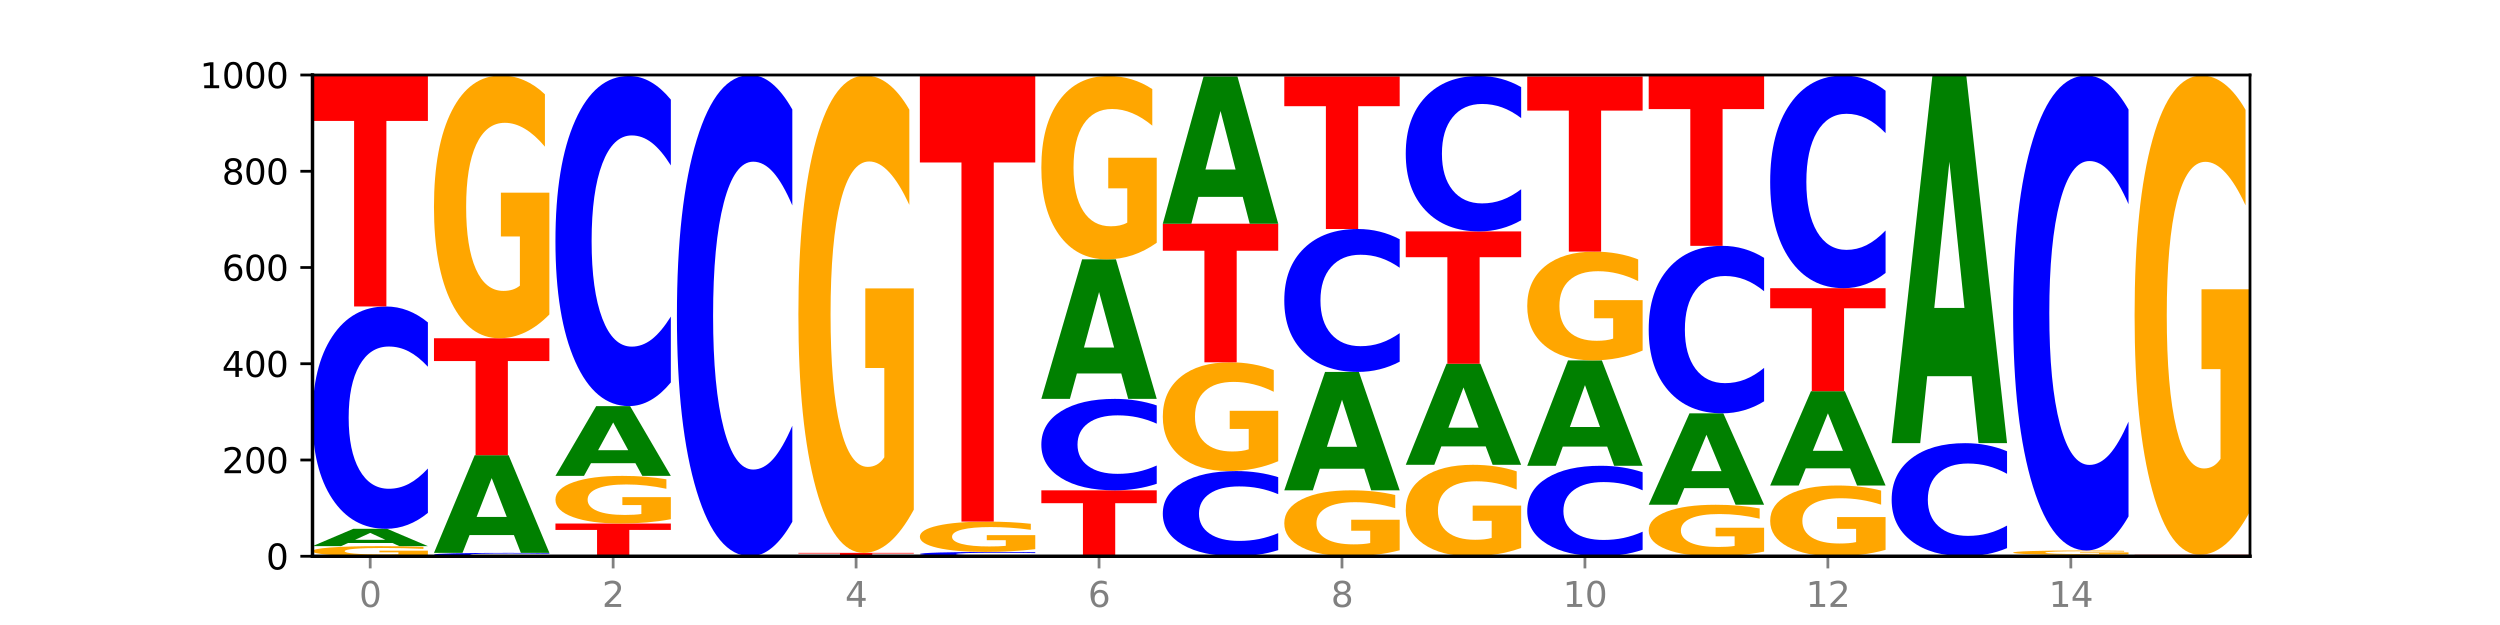 <?xml version="1.0" encoding="utf-8" standalone="no"?>
<!DOCTYPE svg PUBLIC "-//W3C//DTD SVG 1.1//EN"
  "http://www.w3.org/Graphics/SVG/1.1/DTD/svg11.dtd">
<svg xmlns:xlink="http://www.w3.org/1999/xlink" width="720pt" height="180pt" viewBox="0 0 720 180" xmlns="http://www.w3.org/2000/svg" version="1.1">
 <defs>
  <style type="text/css">*{stroke-linejoin: round; stroke-linecap: butt}</style>
 </defs>
 <g id="figure_1">
  <g id="patch_1">
   <path d="M 0 180 
L 720 180 
L 720 0 
L 0 0 
z
" style="fill: #ffffff"/>
  </g>
  <g id="axes_1">
   <g id="patch_2">
    <path d="M 90 160.2 
L 648 160.2 
L 648 21.6 
L 90 21.6 
z
" style="fill: #ffffff"/>
   </g>
   <g id="line2d_1">
    <path d="M 90 160.2 
L 648 160.2 
" clip-path="url(#p95e825ed38)" style="fill: none; stroke: #000000; stroke-width: 0.5; stroke-linecap: square"/>
   </g>
   <g id="patch_3">
    <path d="M 123.235 159.937 
Q 119.883 160.068 116.278 160.134 
Q 112.673 160.2 108.83 160.2 
Q 100.145 160.2 95.072 159.808 
Q 90 159.416 90 158.746 
Q 90 158.067 95.162 157.678 
Q 100.331 157.289 109.321 157.289 
Q 112.785 157.289 115.958 157.342 
Q 119.138 157.395 121.954 157.498 
L 121.954 158.078 
Q 119.049 157.945 116.174 157.88 
Q 113.299 157.814 110.409 157.814 
Q 105.061 157.814 102.163 158.055 
Q 99.266 158.296 99.266 158.746 
Q 99.266 159.191 102.059 159.433 
Q 104.852 159.676 109.992 159.676 
Q 111.392 159.676 112.591 159.662 
Q 113.79 159.647 114.744 159.617 
L 114.744 159.073 
L 109.269 159.073 
L 109.269 158.587 
L 123.235 158.587 
L 123.235 159.937 
z
" clip-path="url(#p95e825ed38)" style="fill: #ffa600"/>
   </g>
   <g id="patch_4">
    <path d="M 113.022 156.38 
L 100.24 156.38 
L 98.222 157.289 
L 90 157.289 
L 101.742 152.3 
L 111.493 152.3 
L 123.235 157.289 
L 115.02 157.289 
L 113.022 156.38 
z
M 102.279 155.454 
L 110.963 155.454 
L 106.628 153.47 
L 102.279 155.454 
z
" clip-path="url(#p95e825ed38)" style="fill: #008000"/>
   </g>
   <g id="patch_5">
    <path d="M 123.235 147.71 
Q 120.455 149.985 117.449 151.136 
Q 114.443 152.3 111.169 152.3 
Q 101.405 152.3 95.702 143.676 
Q 90 135.051 90 120.303 
Q 90 105.502 95.702 96.891 
Q 101.405 88.267 111.169 88.267 
Q 114.443 88.267 117.449 89.431 
Q 120.455 90.581 123.235 92.856 
L 123.235 105.621 
Q 120.43 102.605 117.708 101.203 
Q 114.987 99.801 111.981 99.801 
Q 106.588 99.801 103.498 105.264 
Q 100.417 110.713 100.417 120.303 
Q 100.417 129.853 103.498 135.316 
Q 106.588 140.766 111.981 140.766 
Q 114.987 140.766 117.708 139.364 
Q 120.43 137.948 123.235 134.932 
L 123.235 147.71 
z
" clip-path="url(#p95e825ed38)" style="fill: #0000ff"/>
   </g>
   <g id="patch_6">
    <path d="M 90 21.877 
L 123.235 21.877 
L 123.235 34.825 
L 111.278 34.825 
L 111.278 88.267 
L 101.98 88.267 
L 101.98 34.825 
L 90 34.825 
L 90 21.877 
z
" clip-path="url(#p95e825ed38)" style="fill: #ff0000"/>
   </g>
   <g id="patch_7">
    <path d="M 158.219 160.13 
Q 155.439 160.165 152.433 160.182 
Q 149.427 160.2 146.153 160.2 
Q 136.389 160.2 130.687 160.069 
Q 124.984 159.939 124.984 159.715 
Q 124.984 159.491 130.687 159.36 
Q 136.389 159.23 146.153 159.23 
Q 149.427 159.23 152.433 159.247 
Q 155.439 159.265 158.219 159.299 
L 158.219 159.493 
Q 155.414 159.447 152.693 159.426 
Q 149.971 159.405 146.965 159.405 
Q 141.573 159.405 138.483 159.487 
Q 135.401 159.57 135.401 159.715 
Q 135.401 159.86 138.483 159.943 
Q 141.573 160.025 146.965 160.025 
Q 149.971 160.025 152.693 160.004 
Q 155.414 159.983 158.219 159.937 
L 158.219 160.13 
z
" clip-path="url(#p95e825ed38)" style="fill: #0000ff"/>
   </g>
   <g id="patch_8">
    <path d="M 148.006 154.104 
L 135.225 154.104 
L 133.206 159.23 
L 124.984 159.23 
L 136.726 131.094 
L 146.477 131.094 
L 158.219 159.23 
L 150.004 159.23 
L 148.006 154.104 
z
M 137.263 148.882 
L 145.947 148.882 
L 141.612 137.691 
L 137.263 148.882 
z
" clip-path="url(#p95e825ed38)" style="fill: #008000"/>
   </g>
   <g id="patch_9">
    <path d="M 124.984 97.414 
L 158.219 97.414 
L 158.219 103.983 
L 146.263 103.983 
L 146.263 131.094 
L 136.964 131.094 
L 136.964 103.983 
L 124.984 103.983 
L 124.984 97.414 
z
" clip-path="url(#p95e825ed38)" style="fill: #ff0000"/>
   </g>
   <g id="patch_10">
    <path d="M 158.219 90.567 
Q 154.868 93.991 151.263 95.71 
Q 147.657 97.414 143.814 97.414 
Q 135.129 97.414 130.057 87.222 
Q 124.984 77.03 124.984 59.6 
Q 124.984 41.967 130.146 31.853 
Q 135.315 21.739 144.306 21.739 
Q 147.769 21.739 150.942 23.114 
Q 154.123 24.474 156.938 27.163 
L 156.938 42.248 
Q 154.033 38.793 151.158 37.089 
Q 148.283 35.37 145.393 35.37 
Q 140.045 35.37 137.148 41.654 
Q 134.25 47.923 134.25 59.6 
Q 134.25 71.168 137.043 77.483 
Q 139.837 83.783 144.976 83.783 
Q 146.376 83.783 147.576 83.423 
Q 148.775 83.048 149.728 82.267 
L 149.728 68.104 
L 144.254 68.104 
L 144.254 55.489 
L 158.219 55.489 
L 158.219 90.567 
z
" clip-path="url(#p95e825ed38)" style="fill: #ffa600"/>
   </g>
   <g id="patch_11">
    <path d="M 159.969 150.775 
L 193.204 150.775 
L 193.204 152.613 
L 181.247 152.613 
L 181.247 160.2 
L 171.949 160.2 
L 171.949 152.613 
L 159.969 152.613 
L 159.969 150.775 
z
" clip-path="url(#p95e825ed38)" style="fill: #ff0000"/>
   </g>
   <g id="patch_12">
    <path d="M 193.204 149.534 
Q 189.852 150.154 186.247 150.466 
Q 182.642 150.775 178.798 150.775 
Q 170.113 150.775 165.041 148.927 
Q 159.969 147.079 159.969 143.919 
Q 159.969 140.722 165.13 138.888 
Q 170.3 137.054 179.29 137.054 
Q 182.754 137.054 185.927 137.303 
Q 189.107 137.55 191.923 138.037 
L 191.923 140.773 
Q 189.018 140.146 186.143 139.837 
Q 183.267 139.525 180.377 139.525 
Q 175.029 139.525 172.132 140.665 
Q 169.235 141.801 169.235 143.919 
Q 169.235 146.016 172.028 147.161 
Q 174.821 148.304 179.96 148.304 
Q 181.361 148.304 182.56 148.238 
Q 183.759 148.17 184.712 148.029 
L 184.712 145.461 
L 179.238 145.461 
L 179.238 143.173 
L 193.204 143.173 
L 193.204 149.534 
z
" clip-path="url(#p95e825ed38)" style="fill: #ffa600"/>
   </g>
   <g id="patch_13">
    <path d="M 182.991 133.393 
L 170.209 133.393 
L 168.191 137.054 
L 159.969 137.054 
L 171.711 116.957 
L 181.462 116.957 
L 193.204 137.054 
L 184.988 137.054 
L 182.991 133.393 
z
M 172.248 129.663 
L 180.932 129.663 
L 176.596 121.669 
L 172.248 129.663 
z
" clip-path="url(#p95e825ed38)" style="fill: #008000"/>
   </g>
   <g id="patch_14">
    <path d="M 193.204 110.142 
Q 190.424 113.52 187.418 115.228 
Q 184.411 116.957 181.137 116.957 
Q 171.374 116.957 165.671 104.151 
Q 159.969 91.346 159.969 69.446 
Q 159.969 47.469 165.671 34.683 
Q 171.374 21.877 181.137 21.877 
Q 184.411 21.877 187.418 23.606 
Q 190.424 25.314 193.204 28.692 
L 193.204 47.646 
Q 190.399 43.167 187.677 41.086 
Q 184.956 39.004 181.95 39.004 
Q 176.557 39.004 173.467 47.115 
Q 170.386 55.207 170.386 69.446 
Q 170.386 83.627 173.467 91.738 
Q 176.557 99.83 181.95 99.83 
Q 184.956 99.83 187.677 97.748 
Q 190.399 95.647 193.204 91.169 
L 193.204 110.142 
z
" clip-path="url(#p95e825ed38)" style="fill: #0000ff"/>
   </g>
   <g id="patch_15">
    <path d="M 228.188 150.265 
Q 225.408 155.19 222.402 157.681 
Q 219.396 160.2 216.122 160.2 
Q 206.358 160.2 200.655 141.533 
Q 194.953 122.866 194.953 90.943 
Q 194.953 58.905 200.655 40.267 
Q 206.358 21.6 216.122 21.6 
Q 219.396 21.6 222.402 24.119 
Q 225.408 26.61 228.188 31.535 
L 228.188 59.163 
Q 225.383 52.635 222.661 49.601 
Q 219.94 46.566 216.934 46.566 
Q 211.541 46.566 208.451 58.39 
Q 205.37 70.186 205.37 90.943 
Q 205.37 111.614 208.451 123.439 
Q 211.541 135.234 216.934 135.234 
Q 219.94 135.234 222.661 132.199 
Q 225.383 129.136 228.188 122.608 
L 228.188 150.265 
z
" clip-path="url(#p95e825ed38)" style="fill: #0000ff"/>
   </g>
   <g id="patch_16">
    <path d="M 229.937 159.23 
L 263.172 159.23 
L 263.172 159.419 
L 251.216 159.419 
L 251.216 160.2 
L 241.917 160.2 
L 241.917 159.419 
L 229.937 159.419 
L 229.937 159.23 
z
" clip-path="url(#p95e825ed38)" style="fill: #ff0000"/>
   </g>
   <g id="patch_17">
    <path d="M 263.172 146.79 
Q 259.821 153.01 256.216 156.134 
Q 252.61 159.23 248.767 159.23 
Q 240.082 159.23 235.01 140.712 
Q 229.937 122.194 229.937 90.527 
Q 229.937 58.49 235.099 40.114 
Q 240.268 21.739 249.259 21.739 
Q 252.722 21.739 255.895 24.238 
Q 259.076 26.709 261.891 31.594 
L 261.891 59.001 
Q 258.986 52.725 256.111 49.629 
Q 253.236 46.505 250.346 46.505 
Q 244.998 46.505 242.101 57.922 
Q 239.203 69.311 239.203 90.527 
Q 239.203 111.544 241.996 123.018 
Q 244.79 134.464 249.929 134.464 
Q 251.329 134.464 252.529 133.811 
Q 253.728 133.129 254.681 131.709 
L 254.681 105.977 
L 249.207 105.977 
L 249.207 83.057 
L 263.172 83.057 
L 263.172 146.79 
z
" clip-path="url(#p95e825ed38)" style="fill: #ffa600"/>
   </g>
   <g id="patch_18">
    <path d="M 298.157 160.111 
Q 295.377 160.155 292.371 160.177 
Q 289.364 160.2 286.09 160.2 
Q 276.327 160.2 270.624 160.032 
Q 264.922 159.864 264.922 159.577 
Q 264.922 159.288 270.624 159.121 
Q 276.327 158.953 286.09 158.953 
Q 289.364 158.953 292.371 158.975 
Q 295.377 158.998 298.157 159.042 
L 298.157 159.291 
Q 295.352 159.232 292.63 159.205 
Q 289.909 159.177 286.903 159.177 
Q 281.51 159.177 278.42 159.284 
Q 275.338 159.39 275.338 159.577 
Q 275.338 159.763 278.42 159.869 
Q 281.51 159.975 286.903 159.975 
Q 289.909 159.975 292.63 159.948 
Q 295.352 159.92 298.157 159.862 
L 298.157 160.111 
z
" clip-path="url(#p95e825ed38)" style="fill: #0000ff"/>
   </g>
   <g id="patch_19">
    <path d="M 298.157 158.163 
Q 294.805 158.558 291.2 158.756 
Q 287.595 158.953 283.751 158.953 
Q 275.066 158.953 269.994 157.777 
Q 264.922 156.601 264.922 154.589 
Q 264.922 152.555 270.083 151.388 
Q 275.253 150.221 284.243 150.221 
Q 287.707 150.221 290.88 150.38 
Q 294.06 150.536 296.876 150.847 
L 296.876 152.587 
Q 293.971 152.189 291.096 151.992 
Q 288.22 151.794 285.33 151.794 
Q 279.982 151.794 277.085 152.519 
Q 274.188 153.242 274.188 154.589 
Q 274.188 155.924 276.981 156.653 
Q 279.774 157.38 284.913 157.38 
Q 286.314 157.38 287.513 157.338 
Q 288.712 157.295 289.665 157.205 
L 289.665 155.571 
L 284.191 155.571 
L 284.191 154.115 
L 298.157 154.115 
L 298.157 158.163 
z
" clip-path="url(#p95e825ed38)" style="fill: #ffa600"/>
   </g>
   <g id="patch_20">
    <path d="M 264.922 21.739 
L 298.157 21.739 
L 298.157 46.796 
L 286.2 46.796 
L 286.2 150.221 
L 276.902 150.221 
L 276.902 46.796 
L 264.922 46.796 
L 264.922 21.739 
z
" clip-path="url(#p95e825ed38)" style="fill: #ff0000"/>
   </g>
   <g id="patch_21">
    <path d="M 299.906 141.212 
L 333.141 141.212 
L 333.141 144.915 
L 321.184 144.915 
L 321.184 160.2 
L 311.886 160.2 
L 311.886 144.915 
L 299.906 144.915 
L 299.906 141.212 
z
" clip-path="url(#p95e825ed38)" style="fill: #ff0000"/>
   </g>
   <g id="patch_22">
    <path d="M 333.141 139.324 
Q 330.361 140.26 327.355 140.733 
Q 324.349 141.212 321.075 141.212 
Q 311.311 141.212 305.608 137.665 
Q 299.906 134.118 299.906 128.053 
Q 299.906 121.966 305.608 118.425 
Q 311.311 114.878 321.075 114.878 
Q 324.349 114.878 327.355 115.357 
Q 330.361 115.83 333.141 116.765 
L 333.141 122.015 
Q 330.336 120.775 327.614 120.198 
Q 324.893 119.621 321.887 119.621 
Q 316.494 119.621 313.404 121.868 
Q 310.323 124.109 310.323 128.053 
Q 310.323 131.98 313.404 134.227 
Q 316.494 136.468 321.887 136.468 
Q 324.893 136.468 327.614 135.892 
Q 330.336 135.31 333.141 134.069 
L 333.141 139.324 
z
" clip-path="url(#p95e825ed38)" style="fill: #0000ff"/>
   </g>
   <g id="patch_23">
    <path d="M 322.928 107.556 
L 310.146 107.556 
L 308.128 114.878 
L 299.906 114.878 
L 311.648 74.684 
L 321.399 74.684 
L 333.141 114.878 
L 324.926 114.878 
L 322.928 107.556 
z
M 312.185 100.096 
L 320.869 100.096 
L 316.534 84.108 
L 312.185 100.096 
z
" clip-path="url(#p95e825ed38)" style="fill: #008000"/>
   </g>
   <g id="patch_24">
    <path d="M 333.141 69.906 
Q 329.789 72.295 326.184 73.495 
Q 322.579 74.684 318.736 74.684 
Q 310.051 74.684 304.978 67.572 
Q 299.906 60.46 299.906 48.297 
Q 299.906 35.992 305.068 28.935 
Q 310.237 21.877 319.227 21.877 
Q 322.691 21.877 325.864 22.837 
Q 329.044 23.786 331.86 25.662 
L 331.86 36.189 
Q 328.955 33.778 326.08 32.589 
Q 323.205 31.389 320.315 31.389 
Q 314.967 31.389 312.069 35.774 
Q 309.172 40.148 309.172 48.297 
Q 309.172 56.369 311.965 60.776 
Q 314.758 65.172 319.898 65.172 
Q 321.298 65.172 322.497 64.921 
Q 323.696 64.659 324.65 64.114 
L 324.65 54.231 
L 319.175 54.231 
L 319.175 45.428 
L 333.141 45.428 
L 333.141 69.906 
z
" clip-path="url(#p95e825ed38)" style="fill: #ffa600"/>
   </g>
   <g id="patch_25">
    <path d="M 368.125 158.442 
Q 365.345 159.313 362.339 159.754 
Q 359.333 160.2 356.059 160.2 
Q 346.295 160.2 340.593 156.896 
Q 334.89 153.592 334.89 147.942 
Q 334.89 142.271 340.593 138.972 
Q 346.295 135.668 356.059 135.668 
Q 359.333 135.668 362.339 136.114 
Q 365.345 136.555 368.125 137.426 
L 368.125 142.316 
Q 365.32 141.161 362.599 140.624 
Q 359.877 140.087 356.871 140.087 
Q 351.479 140.087 348.389 142.18 
Q 345.307 144.267 345.307 147.942 
Q 345.307 151.6 348.389 153.693 
Q 351.479 155.781 356.871 155.781 
Q 359.877 155.781 362.599 155.244 
Q 365.32 154.702 368.125 153.546 
L 368.125 158.442 
z
" clip-path="url(#p95e825ed38)" style="fill: #0000ff"/>
   </g>
   <g id="patch_26">
    <path d="M 368.125 132.834 
Q 364.774 134.251 361.169 134.963 
Q 357.563 135.668 353.72 135.668 
Q 345.035 135.668 339.963 131.449 
Q 334.89 127.23 334.89 120.016 
Q 334.89 112.717 340.052 108.531 
Q 345.221 104.344 354.212 104.344 
Q 357.675 104.344 360.848 104.914 
Q 364.029 105.477 366.844 106.589 
L 366.844 112.833 
Q 363.939 111.403 361.064 110.698 
Q 358.189 109.986 355.299 109.986 
Q 349.951 109.986 347.054 112.588 
Q 344.156 115.182 344.156 120.016 
Q 344.156 124.804 346.949 127.418 
Q 349.743 130.026 354.882 130.026 
Q 356.282 130.026 357.482 129.877 
Q 358.681 129.721 359.634 129.398 
L 359.634 123.536 
L 354.159 123.536 
L 354.159 118.314 
L 368.125 118.314 
L 368.125 132.834 
z
" clip-path="url(#p95e825ed38)" style="fill: #ffa600"/>
   </g>
   <g id="patch_27">
    <path d="M 334.89 64.427 
L 368.125 64.427 
L 368.125 72.212 
L 356.168 72.212 
L 356.168 104.344 
L 346.87 104.344 
L 346.87 72.212 
L 334.89 72.212 
L 334.89 64.427 
z
" clip-path="url(#p95e825ed38)" style="fill: #ff0000"/>
   </g>
   <g id="patch_28">
    <path d="M 357.912 56.701 
L 345.131 56.701 
L 343.112 64.427 
L 334.89 64.427 
L 346.632 22.016 
L 356.383 22.016 
L 368.125 64.427 
L 359.91 64.427 
L 357.912 56.701 
z
M 347.169 48.83 
L 355.853 48.83 
L 351.518 31.96 
L 347.169 48.83 
z
" clip-path="url(#p95e825ed38)" style="fill: #008000"/>
   </g>
   <g id="patch_29">
    <path d="M 403.11 158.482 
Q 399.758 159.341 396.153 159.772 
Q 392.548 160.2 388.704 160.2 
Q 380.019 160.2 374.947 157.643 
Q 369.875 155.085 369.875 150.712 
Q 369.875 146.287 375.036 143.75 
Q 380.206 141.212 389.196 141.212 
Q 392.66 141.212 395.833 141.557 
Q 399.013 141.898 401.829 142.573 
L 401.829 146.358 
Q 398.924 145.491 396.049 145.064 
Q 393.173 144.632 390.283 144.632 
Q 384.935 144.632 382.038 146.209 
Q 379.141 147.782 379.141 150.712 
Q 379.141 153.614 381.934 155.199 
Q 384.727 156.78 389.866 156.78 
Q 391.267 156.78 392.466 156.689 
Q 393.665 156.595 394.618 156.399 
L 394.618 152.846 
L 389.144 152.846 
L 389.144 149.68 
L 403.11 149.68 
L 403.11 158.482 
z
" clip-path="url(#p95e825ed38)" style="fill: #ffa600"/>
   </g>
   <g id="patch_30">
    <path d="M 392.897 135.001 
L 380.115 135.001 
L 378.097 141.212 
L 369.875 141.212 
L 381.617 107.116 
L 391.368 107.116 
L 403.11 141.212 
L 394.894 141.212 
L 392.897 135.001 
z
M 382.153 128.673 
L 390.838 128.673 
L 386.502 115.11 
L 382.153 128.673 
z
" clip-path="url(#p95e825ed38)" style="fill: #008000"/>
   </g>
   <g id="patch_31">
    <path d="M 403.11 104.166 
Q 400.33 105.628 397.324 106.368 
Q 394.317 107.116 391.043 107.116 
Q 381.28 107.116 375.577 101.572 
Q 369.875 96.028 369.875 86.547 
Q 369.875 77.032 375.577 71.496 
Q 381.28 65.952 391.043 65.952 
Q 394.317 65.952 397.324 66.7 
Q 400.33 67.44 403.11 68.903 
L 403.11 77.108 
Q 400.305 75.17 397.583 74.268 
Q 394.862 73.367 391.856 73.367 
Q 386.463 73.367 383.373 76.879 
Q 380.291 80.382 380.291 86.547 
Q 380.291 92.686 383.373 96.198 
Q 386.463 99.701 391.856 99.701 
Q 394.862 99.701 397.583 98.8 
Q 400.305 97.89 403.11 95.951 
L 403.11 104.166 
z
" clip-path="url(#p95e825ed38)" style="fill: #0000ff"/>
   </g>
   <g id="patch_32">
    <path d="M 369.875 22.016 
L 403.11 22.016 
L 403.11 30.585 
L 391.153 30.585 
L 391.153 65.952 
L 381.855 65.952 
L 381.855 30.585 
L 369.875 30.585 
L 369.875 22.016 
z
" clip-path="url(#p95e825ed38)" style="fill: #ff0000"/>
   </g>
   <g id="patch_33">
    <path d="M 438.094 157.817 
Q 434.742 159.009 431.137 159.607 
Q 427.532 160.2 423.689 160.2 
Q 415.004 160.2 409.931 156.653 
Q 404.859 153.107 404.859 147.041 
Q 404.859 140.905 410.021 137.386 
Q 415.19 133.866 424.18 133.866 
Q 427.644 133.866 430.817 134.345 
Q 433.997 134.818 436.813 135.754 
L 436.813 141.003 
Q 433.908 139.801 431.033 139.208 
Q 428.158 138.609 425.268 138.609 
Q 419.92 138.609 417.022 140.796 
Q 414.125 142.978 414.125 147.041 
Q 414.125 151.067 416.918 153.264 
Q 419.711 155.457 424.851 155.457 
Q 426.251 155.457 427.45 155.331 
Q 428.649 155.201 429.603 154.929 
L 429.603 150 
L 424.128 150 
L 424.128 145.61 
L 438.094 145.61 
L 438.094 157.817 
z
" clip-path="url(#p95e825ed38)" style="fill: #ffa600"/>
   </g>
   <g id="patch_34">
    <path d="M 427.881 128.564 
L 415.099 128.564 
L 413.081 133.866 
L 404.859 133.866 
L 416.601 104.76 
L 426.352 104.76 
L 438.094 133.866 
L 429.879 133.866 
L 427.881 128.564 
z
M 417.138 123.162 
L 425.822 123.162 
L 421.487 111.584 
L 417.138 123.162 
z
" clip-path="url(#p95e825ed38)" style="fill: #008000"/>
   </g>
   <g id="patch_35">
    <path d="M 404.859 66.645 
L 438.094 66.645 
L 438.094 74.078 
L 426.137 74.078 
L 426.137 104.76 
L 416.839 104.76 
L 416.839 74.078 
L 404.859 74.078 
L 404.859 66.645 
z
" clip-path="url(#p95e825ed38)" style="fill: #ff0000"/>
   </g>
   <g id="patch_36">
    <path d="M 438.094 63.436 
Q 435.314 65.027 432.308 65.831 
Q 429.302 66.645 426.028 66.645 
Q 416.264 66.645 410.561 60.616 
Q 404.859 54.586 404.859 44.275 
Q 404.859 33.927 410.561 27.907 
Q 416.264 21.877 426.028 21.877 
Q 429.302 21.877 432.308 22.691 
Q 435.314 23.496 438.094 25.086 
L 438.094 34.01 
Q 435.289 31.902 432.567 30.921 
Q 429.846 29.941 426.84 29.941 
Q 421.447 29.941 418.357 33.76 
Q 415.276 37.57 415.276 44.275 
Q 415.276 50.952 418.357 54.771 
Q 421.447 58.581 426.84 58.581 
Q 429.846 58.581 432.567 57.601 
Q 435.289 56.611 438.094 54.503 
L 438.094 63.436 
z
" clip-path="url(#p95e825ed38)" style="fill: #0000ff"/>
   </g>
   <g id="patch_37">
    <path d="M 473.078 158.332 
Q 470.298 159.258 467.292 159.726 
Q 464.286 160.2 461.012 160.2 
Q 451.248 160.2 445.546 156.691 
Q 439.843 153.181 439.843 147.18 
Q 439.843 141.157 445.546 137.653 
Q 451.248 134.143 461.012 134.143 
Q 464.286 134.143 467.292 134.617 
Q 470.298 135.085 473.078 136.011 
L 473.078 141.205 
Q 470.273 139.978 467.552 139.407 
Q 464.83 138.837 461.824 138.837 
Q 456.432 138.837 453.342 141.06 
Q 450.26 143.277 450.26 147.18 
Q 450.26 151.066 453.342 153.289 
Q 456.432 155.506 461.824 155.506 
Q 464.83 155.506 467.552 154.936 
Q 470.273 154.36 473.078 153.133 
L 473.078 158.332 
z
" clip-path="url(#p95e825ed38)" style="fill: #0000ff"/>
   </g>
   <g id="patch_38">
    <path d="M 462.865 128.614 
L 450.084 128.614 
L 448.065 134.143 
L 439.843 134.143 
L 451.585 103.79 
L 461.336 103.79 
L 473.078 134.143 
L 464.863 134.143 
L 462.865 128.614 
z
M 452.122 122.98 
L 460.806 122.98 
L 456.471 110.907 
L 452.122 122.98 
z
" clip-path="url(#p95e825ed38)" style="fill: #008000"/>
   </g>
   <g id="patch_39">
    <path d="M 473.078 100.956 
Q 469.727 102.373 466.121 103.085 
Q 462.516 103.79 458.673 103.79 
Q 449.988 103.79 444.916 99.571 
Q 439.843 95.352 439.843 88.138 
Q 439.843 80.839 445.005 76.653 
Q 450.174 72.466 459.165 72.466 
Q 462.628 72.466 465.801 73.036 
Q 468.982 73.599 471.797 74.711 
L 471.797 80.955 
Q 468.892 79.525 466.017 78.82 
Q 463.142 78.108 460.252 78.108 
Q 454.904 78.108 452.007 80.71 
Q 449.109 83.304 449.109 88.138 
Q 449.109 92.926 451.902 95.54 
Q 454.696 98.148 459.835 98.148 
Q 461.235 98.148 462.434 97.999 
Q 463.634 97.843 464.587 97.52 
L 464.587 91.658 
L 459.112 91.658 
L 459.112 86.436 
L 473.078 86.436 
L 473.078 100.956 
z
" clip-path="url(#p95e825ed38)" style="fill: #ffa600"/>
   </g>
   <g id="patch_40">
    <path d="M 439.843 22.016 
L 473.078 22.016 
L 473.078 31.855 
L 461.121 31.855 
L 461.121 72.466 
L 451.823 72.466 
L 451.823 31.855 
L 439.843 31.855 
L 439.843 22.016 
z
" clip-path="url(#p95e825ed38)" style="fill: #ff0000"/>
   </g>
   <g id="patch_41">
    <path d="M 508.063 158.858 
Q 504.711 159.529 501.106 159.866 
Q 497.501 160.2 493.657 160.2 
Q 484.972 160.2 479.9 158.203 
Q 474.828 156.205 474.828 152.789 
Q 474.828 149.334 479.989 147.352 
Q 485.159 145.37 494.149 145.37 
Q 497.612 145.37 500.786 145.639 
Q 503.966 145.906 506.782 146.433 
L 506.782 149.389 
Q 503.877 148.712 501.002 148.378 
Q 498.126 148.041 495.236 148.041 
Q 489.888 148.041 486.991 149.273 
Q 484.093 150.501 484.093 152.789 
Q 484.093 155.056 486.887 156.294 
Q 489.68 157.529 494.819 157.529 
Q 496.22 157.529 497.419 157.458 
Q 498.618 157.385 499.571 157.232 
L 499.571 154.456 
L 494.097 154.456 
L 494.097 151.984 
L 508.063 151.984 
L 508.063 158.858 
z
" clip-path="url(#p95e825ed38)" style="fill: #ffa600"/>
   </g>
   <g id="patch_42">
    <path d="M 497.85 140.573 
L 485.068 140.573 
L 483.05 145.37 
L 474.828 145.37 
L 486.57 119.036 
L 496.321 119.036 
L 508.063 145.37 
L 499.847 145.37 
L 497.85 140.573 
z
M 487.106 135.685 
L 495.791 135.685 
L 491.455 125.21 
L 487.106 135.685 
z
" clip-path="url(#p95e825ed38)" style="fill: #008000"/>
   </g>
   <g id="patch_43">
    <path d="M 508.063 115.579 
Q 505.283 117.292 502.276 118.159 
Q 499.27 119.036 495.996 119.036 
Q 486.233 119.036 480.53 112.54 
Q 474.828 106.044 474.828 94.934 
Q 474.828 83.785 480.53 77.299 
Q 486.233 70.803 495.996 70.803 
Q 499.27 70.803 502.276 71.68 
Q 505.283 72.547 508.063 74.26 
L 508.063 83.875 
Q 505.258 81.603 502.536 80.547 
Q 499.815 79.491 496.808 79.491 
Q 491.416 79.491 488.326 83.606 
Q 485.244 87.711 485.244 94.934 
Q 485.244 102.128 488.326 106.243 
Q 491.416 110.348 496.808 110.348 
Q 499.815 110.348 502.536 109.292 
Q 505.258 108.226 508.063 105.954 
L 508.063 115.579 
z
" clip-path="url(#p95e825ed38)" style="fill: #0000ff"/>
   </g>
   <g id="patch_44">
    <path d="M 474.828 21.877 
L 508.063 21.877 
L 508.063 31.419 
L 496.106 31.419 
L 496.106 70.803 
L 486.808 70.803 
L 486.808 31.419 
L 474.828 31.419 
L 474.828 21.877 
z
" clip-path="url(#p95e825ed38)" style="fill: #ff0000"/>
   </g>
   <g id="patch_45">
    <path d="M 543.047 158.357 
Q 539.695 159.278 536.09 159.741 
Q 532.485 160.2 528.642 160.2 
Q 519.957 160.2 514.884 157.456 
Q 509.812 154.712 509.812 150.019 
Q 509.812 145.272 514.974 142.549 
Q 520.143 139.826 529.133 139.826 
Q 532.597 139.826 535.77 140.196 
Q 538.95 140.562 541.766 141.286 
L 541.766 145.348 
Q 538.861 144.417 535.986 143.959 
Q 533.111 143.496 530.221 143.496 
Q 524.873 143.496 521.975 145.188 
Q 519.078 146.875 519.078 150.019 
Q 519.078 153.134 521.871 154.834 
Q 524.664 156.53 529.804 156.53 
Q 531.204 156.53 532.403 156.433 
Q 533.602 156.332 534.556 156.122 
L 534.556 152.309 
L 529.081 152.309 
L 529.081 148.912 
L 543.047 148.912 
L 543.047 158.357 
z
" clip-path="url(#p95e825ed38)" style="fill: #ffa600"/>
   </g>
   <g id="patch_46">
    <path d="M 532.834 134.877 
L 520.052 134.877 
L 518.034 139.826 
L 509.812 139.826 
L 521.554 112.66 
L 531.305 112.66 
L 543.047 139.826 
L 534.832 139.826 
L 532.834 134.877 
z
M 522.091 129.835 
L 530.775 129.835 
L 526.44 119.03 
L 522.091 129.835 
z
" clip-path="url(#p95e825ed38)" style="fill: #008000"/>
   </g>
   <g id="patch_47">
    <path d="M 509.812 83 
L 543.047 83 
L 543.047 88.784 
L 531.09 88.784 
L 531.09 112.66 
L 521.792 112.66 
L 521.792 88.784 
L 509.812 88.784 
L 509.812 83 
z
" clip-path="url(#p95e825ed38)" style="fill: #ff0000"/>
   </g>
   <g id="patch_48">
    <path d="M 543.047 78.609 
Q 540.267 80.785 537.261 81.886 
Q 534.255 83 530.981 83 
Q 521.217 83 515.514 74.749 
Q 509.812 66.498 509.812 52.388 
Q 509.812 38.228 515.514 29.989 
Q 521.217 21.739 530.981 21.739 
Q 534.255 21.739 537.261 22.852 
Q 540.267 23.953 543.047 26.13 
L 543.047 38.342 
Q 540.242 35.456 537.52 34.115 
Q 534.799 32.773 531.793 32.773 
Q 526.4 32.773 523.31 38 
Q 520.229 43.214 520.229 52.388 
Q 520.229 61.525 523.31 66.751 
Q 526.4 71.965 531.793 71.965 
Q 534.799 71.965 537.52 70.624 
Q 540.242 69.269 543.047 66.384 
L 543.047 78.609 
z
" clip-path="url(#p95e825ed38)" style="fill: #0000ff"/>
   </g>
   <g id="patch_49">
    <path d="M 578.031 157.865 
Q 575.251 159.023 572.245 159.608 
Q 569.239 160.2 565.965 160.2 
Q 556.201 160.2 550.499 155.813 
Q 544.796 151.426 544.796 143.925 
Q 544.796 136.396 550.499 132.016 
Q 556.201 127.629 565.965 127.629 
Q 569.239 127.629 572.245 128.221 
Q 575.251 128.806 578.031 129.964 
L 578.031 136.456 
Q 575.226 134.922 572.505 134.209 
Q 569.783 133.496 566.777 133.496 
Q 561.384 133.496 558.295 136.275 
Q 555.213 139.047 555.213 143.925 
Q 555.213 148.782 558.295 151.561 
Q 561.384 154.333 566.777 154.333 
Q 569.783 154.333 572.505 153.62 
Q 575.226 152.9 578.031 151.366 
L 578.031 157.865 
z
" clip-path="url(#p95e825ed38)" style="fill: #0000ff"/>
   </g>
   <g id="patch_50">
    <path d="M 567.818 108.339 
L 555.037 108.339 
L 553.018 127.629 
L 544.796 127.629 
L 556.538 21.739 
L 566.289 21.739 
L 578.031 127.629 
L 569.816 127.629 
L 567.818 108.339 
z
M 557.075 88.686 
L 565.759 88.686 
L 561.424 46.566 
L 557.075 88.686 
z
" clip-path="url(#p95e825ed38)" style="fill: #008000"/>
   </g>
   <g id="patch_51">
    <path d="M 602.803 160.124 
L 590.021 160.124 
L 588.003 160.2 
L 579.781 160.2 
L 591.523 159.784 
L 601.274 159.784 
L 613.016 160.2 
L 604.8 160.2 
L 602.803 160.124 
z
M 592.059 160.047 
L 600.744 160.047 
L 596.408 159.882 
L 592.059 160.047 
z
" clip-path="url(#p95e825ed38)" style="fill: #008000"/>
   </g>
   <g id="patch_52">
    <path d="M 613.016 159.671 
Q 609.664 159.728 606.059 159.756 
Q 602.454 159.784 598.61 159.784 
Q 589.925 159.784 584.853 159.616 
Q 579.781 159.448 579.781 159.161 
Q 579.781 158.87 584.942 158.704 
Q 590.112 158.537 599.102 158.537 
Q 602.565 158.537 605.739 158.559 
Q 608.919 158.582 611.735 158.626 
L 611.735 158.875 
Q 608.83 158.818 605.955 158.79 
Q 603.079 158.761 600.189 158.761 
Q 594.841 158.761 591.944 158.865 
Q 589.046 158.968 589.046 159.161 
Q 589.046 159.352 591.84 159.456 
Q 594.633 159.56 599.772 159.56 
Q 601.173 159.56 602.372 159.554 
Q 603.571 159.547 604.524 159.535 
L 604.524 159.301 
L 599.05 159.301 
L 599.05 159.093 
L 613.016 159.093 
L 613.016 159.671 
z
" clip-path="url(#p95e825ed38)" style="fill: #ffa600"/>
   </g>
   <g id="patch_53">
    <path d="M 613.016 148.731 
Q 610.236 153.592 607.229 156.05 
Q 604.223 158.537 600.949 158.537 
Q 591.186 158.537 585.483 140.112 
Q 579.781 121.688 579.781 90.18 
Q 579.781 58.559 585.483 40.163 
Q 591.186 21.739 600.949 21.739 
Q 604.223 21.739 607.229 24.225 
Q 610.236 26.684 613.016 31.544 
L 613.016 58.813 
Q 610.21 52.371 607.489 49.375 
Q 604.768 46.38 601.761 46.38 
Q 596.369 46.38 593.279 58.05 
Q 590.197 69.693 590.197 90.18 
Q 590.197 110.583 593.279 122.253 
Q 596.369 133.896 601.761 133.896 
Q 604.768 133.896 607.489 130.9 
Q 610.21 127.877 613.016 121.434 
L 613.016 148.731 
z
" clip-path="url(#p95e825ed38)" style="fill: #0000ff"/>
   </g>
   <g id="patch_54">
    <path d="M 614.765 159.784 
L 648 159.784 
L 648 159.865 
L 636.043 159.865 
L 636.043 160.2 
L 626.745 160.2 
L 626.745 159.865 
L 614.765 159.865 
L 614.765 159.784 
z
" clip-path="url(#p95e825ed38)" style="fill: #ff0000"/>
   </g>
   <g id="patch_55">
    <path d="M 648 147.294 
Q 644.648 153.539 641.043 156.676 
Q 637.438 159.784 633.595 159.784 
Q 624.91 159.784 619.837 141.192 
Q 614.765 122.599 614.765 90.804 
Q 614.765 58.638 619.927 40.188 
Q 625.096 21.739 634.086 21.739 
Q 637.55 21.739 640.723 24.248 
Q 643.903 26.729 646.719 31.634 
L 646.719 59.151 
Q 643.814 52.849 640.939 49.741 
Q 638.064 46.604 635.174 46.604 
Q 629.826 46.604 626.928 58.068 
Q 624.031 69.503 624.031 90.804 
Q 624.031 111.906 626.824 123.426 
Q 629.617 134.918 634.757 134.918 
Q 636.157 134.918 637.356 134.262 
Q 638.555 133.578 639.509 132.152 
L 639.509 106.317 
L 634.034 106.317 
L 634.034 83.304 
L 648 83.304 
L 648 147.294 
z
" clip-path="url(#p95e825ed38)" style="fill: #ffa600"/>
   </g>
   <g id="matplotlib.axis_1">
    <g id="xtick_1">
     <g id="line2d_2">
      <defs>
       <path id="mdcb8275400" d="M 0 0 
L 0 3.5 
" style="stroke: #808080; stroke-width: 0.8"/>
      </defs>
      <g>
       <use xlink:href="#mdcb8275400" x="106.618" y="160.2" style="fill: #808080; stroke: #808080; stroke-width: 0.8"/>
      </g>
     </g>
     <g id="text_1">
      <!-- 0 -->
      <g style="fill: #808080" transform="translate(103.436 174.798) scale(0.1 -0.1)">
       <defs>
        <path id="DejaVuSans-30" d="M 2034 4250 
Q 1547 4250 1301 3770 
Q 1056 3291 1056 2328 
Q 1056 1369 1301 889 
Q 1547 409 2034 409 
Q 2525 409 2770 889 
Q 3016 1369 3016 2328 
Q 3016 3291 2770 3770 
Q 2525 4250 2034 4250 
z
M 2034 4750 
Q 2819 4750 3233 4129 
Q 3647 3509 3647 2328 
Q 3647 1150 3233 529 
Q 2819 -91 2034 -91 
Q 1250 -91 836 529 
Q 422 1150 422 2328 
Q 422 3509 836 4129 
Q 1250 4750 2034 4750 
z
" transform="scale(0.016)"/>
       </defs>
       <use xlink:href="#DejaVuSans-30"/>
      </g>
     </g>
    </g>
    <g id="xtick_2">
     <g id="line2d_3">
      <g>
       <use xlink:href="#mdcb8275400" x="176.586" y="160.2" style="fill: #808080; stroke: #808080; stroke-width: 0.8"/>
      </g>
     </g>
     <g id="text_2">
      <!-- 2 -->
      <g style="fill: #808080" transform="translate(173.405 174.798) scale(0.1 -0.1)">
       <defs>
        <path id="DejaVuSans-32" d="M 1228 531 
L 3431 531 
L 3431 0 
L 469 0 
L 469 531 
Q 828 903 1448 1529 
Q 2069 2156 2228 2338 
Q 2531 2678 2651 2914 
Q 2772 3150 2772 3378 
Q 2772 3750 2511 3984 
Q 2250 4219 1831 4219 
Q 1534 4219 1204 4116 
Q 875 4013 500 3803 
L 500 4441 
Q 881 4594 1212 4672 
Q 1544 4750 1819 4750 
Q 2544 4750 2975 4387 
Q 3406 4025 3406 3419 
Q 3406 3131 3298 2873 
Q 3191 2616 2906 2266 
Q 2828 2175 2409 1742 
Q 1991 1309 1228 531 
z
" transform="scale(0.016)"/>
       </defs>
       <use xlink:href="#DejaVuSans-32"/>
      </g>
     </g>
    </g>
    <g id="xtick_3">
     <g id="line2d_4">
      <g>
       <use xlink:href="#mdcb8275400" x="246.555" y="160.2" style="fill: #808080; stroke: #808080; stroke-width: 0.8"/>
      </g>
     </g>
     <g id="text_3">
      <!-- 4 -->
      <g style="fill: #808080" transform="translate(243.374 174.798) scale(0.1 -0.1)">
       <defs>
        <path id="DejaVuSans-34" d="M 2419 4116 
L 825 1625 
L 2419 1625 
L 2419 4116 
z
M 2253 4666 
L 3047 4666 
L 3047 1625 
L 3713 1625 
L 3713 1100 
L 3047 1100 
L 3047 0 
L 2419 0 
L 2419 1100 
L 313 1100 
L 313 1709 
L 2253 4666 
z
" transform="scale(0.016)"/>
       </defs>
       <use xlink:href="#DejaVuSans-34"/>
      </g>
     </g>
    </g>
    <g id="xtick_4">
     <g id="line2d_5">
      <g>
       <use xlink:href="#mdcb8275400" x="316.524" y="160.2" style="fill: #808080; stroke: #808080; stroke-width: 0.8"/>
      </g>
     </g>
     <g id="text_4">
      <!-- 6 -->
      <g style="fill: #808080" transform="translate(313.342 174.798) scale(0.1 -0.1)">
       <defs>
        <path id="DejaVuSans-36" d="M 2113 2584 
Q 1688 2584 1439 2293 
Q 1191 2003 1191 1497 
Q 1191 994 1439 701 
Q 1688 409 2113 409 
Q 2538 409 2786 701 
Q 3034 994 3034 1497 
Q 3034 2003 2786 2293 
Q 2538 2584 2113 2584 
z
M 3366 4563 
L 3366 3988 
Q 3128 4100 2886 4159 
Q 2644 4219 2406 4219 
Q 1781 4219 1451 3797 
Q 1122 3375 1075 2522 
Q 1259 2794 1537 2939 
Q 1816 3084 2150 3084 
Q 2853 3084 3261 2657 
Q 3669 2231 3669 1497 
Q 3669 778 3244 343 
Q 2819 -91 2113 -91 
Q 1303 -91 875 529 
Q 447 1150 447 2328 
Q 447 3434 972 4092 
Q 1497 4750 2381 4750 
Q 2619 4750 2861 4703 
Q 3103 4656 3366 4563 
z
" transform="scale(0.016)"/>
       </defs>
       <use xlink:href="#DejaVuSans-36"/>
      </g>
     </g>
    </g>
    <g id="xtick_5">
     <g id="line2d_6">
      <g>
       <use xlink:href="#mdcb8275400" x="386.492" y="160.2" style="fill: #808080; stroke: #808080; stroke-width: 0.8"/>
      </g>
     </g>
     <g id="text_5">
      <!-- 8 -->
      <g style="fill: #808080" transform="translate(383.311 174.798) scale(0.1 -0.1)">
       <defs>
        <path id="DejaVuSans-38" d="M 2034 2216 
Q 1584 2216 1326 1975 
Q 1069 1734 1069 1313 
Q 1069 891 1326 650 
Q 1584 409 2034 409 
Q 2484 409 2743 651 
Q 3003 894 3003 1313 
Q 3003 1734 2745 1975 
Q 2488 2216 2034 2216 
z
M 1403 2484 
Q 997 2584 770 2862 
Q 544 3141 544 3541 
Q 544 4100 942 4425 
Q 1341 4750 2034 4750 
Q 2731 4750 3128 4425 
Q 3525 4100 3525 3541 
Q 3525 3141 3298 2862 
Q 3072 2584 2669 2484 
Q 3125 2378 3379 2068 
Q 3634 1759 3634 1313 
Q 3634 634 3220 271 
Q 2806 -91 2034 -91 
Q 1263 -91 848 271 
Q 434 634 434 1313 
Q 434 1759 690 2068 
Q 947 2378 1403 2484 
z
M 1172 3481 
Q 1172 3119 1398 2916 
Q 1625 2713 2034 2713 
Q 2441 2713 2670 2916 
Q 2900 3119 2900 3481 
Q 2900 3844 2670 4047 
Q 2441 4250 2034 4250 
Q 1625 4250 1398 4047 
Q 1172 3844 1172 3481 
z
" transform="scale(0.016)"/>
       </defs>
       <use xlink:href="#DejaVuSans-38"/>
      </g>
     </g>
    </g>
    <g id="xtick_6">
     <g id="line2d_7">
      <g>
       <use xlink:href="#mdcb8275400" x="456.461" y="160.2" style="fill: #808080; stroke: #808080; stroke-width: 0.8"/>
      </g>
     </g>
     <g id="text_6">
      <!-- 10 -->
      <g style="fill: #808080" transform="translate(450.098 174.798) scale(0.1 -0.1)">
       <defs>
        <path id="DejaVuSans-31" d="M 794 531 
L 1825 531 
L 1825 4091 
L 703 3866 
L 703 4441 
L 1819 4666 
L 2450 4666 
L 2450 531 
L 3481 531 
L 3481 0 
L 794 0 
L 794 531 
z
" transform="scale(0.016)"/>
       </defs>
       <use xlink:href="#DejaVuSans-31"/>
       <use xlink:href="#DejaVuSans-30" x="63.623"/>
      </g>
     </g>
    </g>
    <g id="xtick_7">
     <g id="line2d_8">
      <g>
       <use xlink:href="#mdcb8275400" x="526.429" y="160.2" style="fill: #808080; stroke: #808080; stroke-width: 0.8"/>
      </g>
     </g>
     <g id="text_7">
      <!-- 12 -->
      <g style="fill: #808080" transform="translate(520.067 174.798) scale(0.1 -0.1)">
       <use xlink:href="#DejaVuSans-31"/>
       <use xlink:href="#DejaVuSans-32" x="63.623"/>
      </g>
     </g>
    </g>
    <g id="xtick_8">
     <g id="line2d_9">
      <g>
       <use xlink:href="#mdcb8275400" x="596.398" y="160.2" style="fill: #808080; stroke: #808080; stroke-width: 0.8"/>
      </g>
     </g>
     <g id="text_8">
      <!-- 14 -->
      <g style="fill: #808080" transform="translate(590.036 174.798) scale(0.1 -0.1)">
       <use xlink:href="#DejaVuSans-31"/>
       <use xlink:href="#DejaVuSans-34" x="63.623"/>
      </g>
     </g>
    </g>
   </g>
   <g id="matplotlib.axis_2">
    <g id="ytick_1">
     <g id="line2d_10">
      <defs>
       <path id="ma033ec2f47" d="M 0 0 
L -3.5 0 
" style="stroke: #000000; stroke-width: 0.8"/>
      </defs>
      <g>
       <use xlink:href="#ma033ec2f47" x="90" y="160.2" style="stroke: #000000; stroke-width: 0.8"/>
      </g>
     </g>
     <g id="text_9">
      <!-- 0 -->
      <g transform="translate(76.638 163.999) scale(0.1 -0.1)">
       <use xlink:href="#DejaVuSans-30"/>
      </g>
     </g>
    </g>
    <g id="ytick_2">
     <g id="line2d_11">
      <g>
       <use xlink:href="#ma033ec2f47" x="90" y="132.48" style="stroke: #000000; stroke-width: 0.8"/>
      </g>
     </g>
     <g id="text_10">
      <!-- 200 -->
      <g transform="translate(63.913 136.279) scale(0.1 -0.1)">
       <use xlink:href="#DejaVuSans-32"/>
       <use xlink:href="#DejaVuSans-30" x="63.623"/>
       <use xlink:href="#DejaVuSans-30" x="127.246"/>
      </g>
     </g>
    </g>
    <g id="ytick_3">
     <g id="line2d_12">
      <g>
       <use xlink:href="#ma033ec2f47" x="90" y="104.76" style="stroke: #000000; stroke-width: 0.8"/>
      </g>
     </g>
     <g id="text_11">
      <!-- 400 -->
      <g transform="translate(63.913 108.559) scale(0.1 -0.1)">
       <use xlink:href="#DejaVuSans-34"/>
       <use xlink:href="#DejaVuSans-30" x="63.623"/>
       <use xlink:href="#DejaVuSans-30" x="127.246"/>
      </g>
     </g>
    </g>
    <g id="ytick_4">
     <g id="line2d_13">
      <g>
       <use xlink:href="#ma033ec2f47" x="90" y="77.04" style="stroke: #000000; stroke-width: 0.8"/>
      </g>
     </g>
     <g id="text_12">
      <!-- 600 -->
      <g transform="translate(63.913 80.839) scale(0.1 -0.1)">
       <use xlink:href="#DejaVuSans-36"/>
       <use xlink:href="#DejaVuSans-30" x="63.623"/>
       <use xlink:href="#DejaVuSans-30" x="127.246"/>
      </g>
     </g>
    </g>
    <g id="ytick_5">
     <g id="line2d_14">
      <g>
       <use xlink:href="#ma033ec2f47" x="90" y="49.32" style="stroke: #000000; stroke-width: 0.8"/>
      </g>
     </g>
     <g id="text_13">
      <!-- 800 -->
      <g transform="translate(63.913 53.119) scale(0.1 -0.1)">
       <use xlink:href="#DejaVuSans-38"/>
       <use xlink:href="#DejaVuSans-30" x="63.623"/>
       <use xlink:href="#DejaVuSans-30" x="127.246"/>
      </g>
     </g>
    </g>
    <g id="ytick_6">
     <g id="line2d_15">
      <g>
       <use xlink:href="#ma033ec2f47" x="90" y="21.6" style="stroke: #000000; stroke-width: 0.8"/>
      </g>
     </g>
     <g id="text_14">
      <!-- 1000 -->
      <g transform="translate(57.55 25.399) scale(0.1 -0.1)">
       <use xlink:href="#DejaVuSans-31"/>
       <use xlink:href="#DejaVuSans-30" x="63.623"/>
       <use xlink:href="#DejaVuSans-30" x="127.246"/>
       <use xlink:href="#DejaVuSans-30" x="190.869"/>
      </g>
     </g>
    </g>
   </g>
   <g id="patch_56">
    <path d="M 90 160.2 
L 90 21.6 
" style="fill: none; stroke: #000000; stroke-linejoin: miter; stroke-linecap: square"/>
   </g>
   <g id="patch_57">
    <path d="M 648 160.2 
L 648 21.6 
" style="fill: none; stroke: #000000; stroke-width: 0.8; stroke-linejoin: miter; stroke-linecap: square"/>
   </g>
   <g id="patch_58">
    <path d="M 90 160.2 
L 648 160.2 
" style="fill: none; stroke: #000000; stroke-linejoin: miter; stroke-linecap: square"/>
   </g>
   <g id="patch_59">
    <path d="M 90 21.6 
L 648 21.6 
" style="fill: none; stroke: #000000; stroke-width: 0.8; stroke-linejoin: miter; stroke-linecap: square"/>
   </g>
  </g>
 </g>
 <defs>
  <clipPath id="p95e825ed38">
   <rect x="90" y="21.6" width="558" height="138.6"/>
  </clipPath>
 </defs>
</svg>
